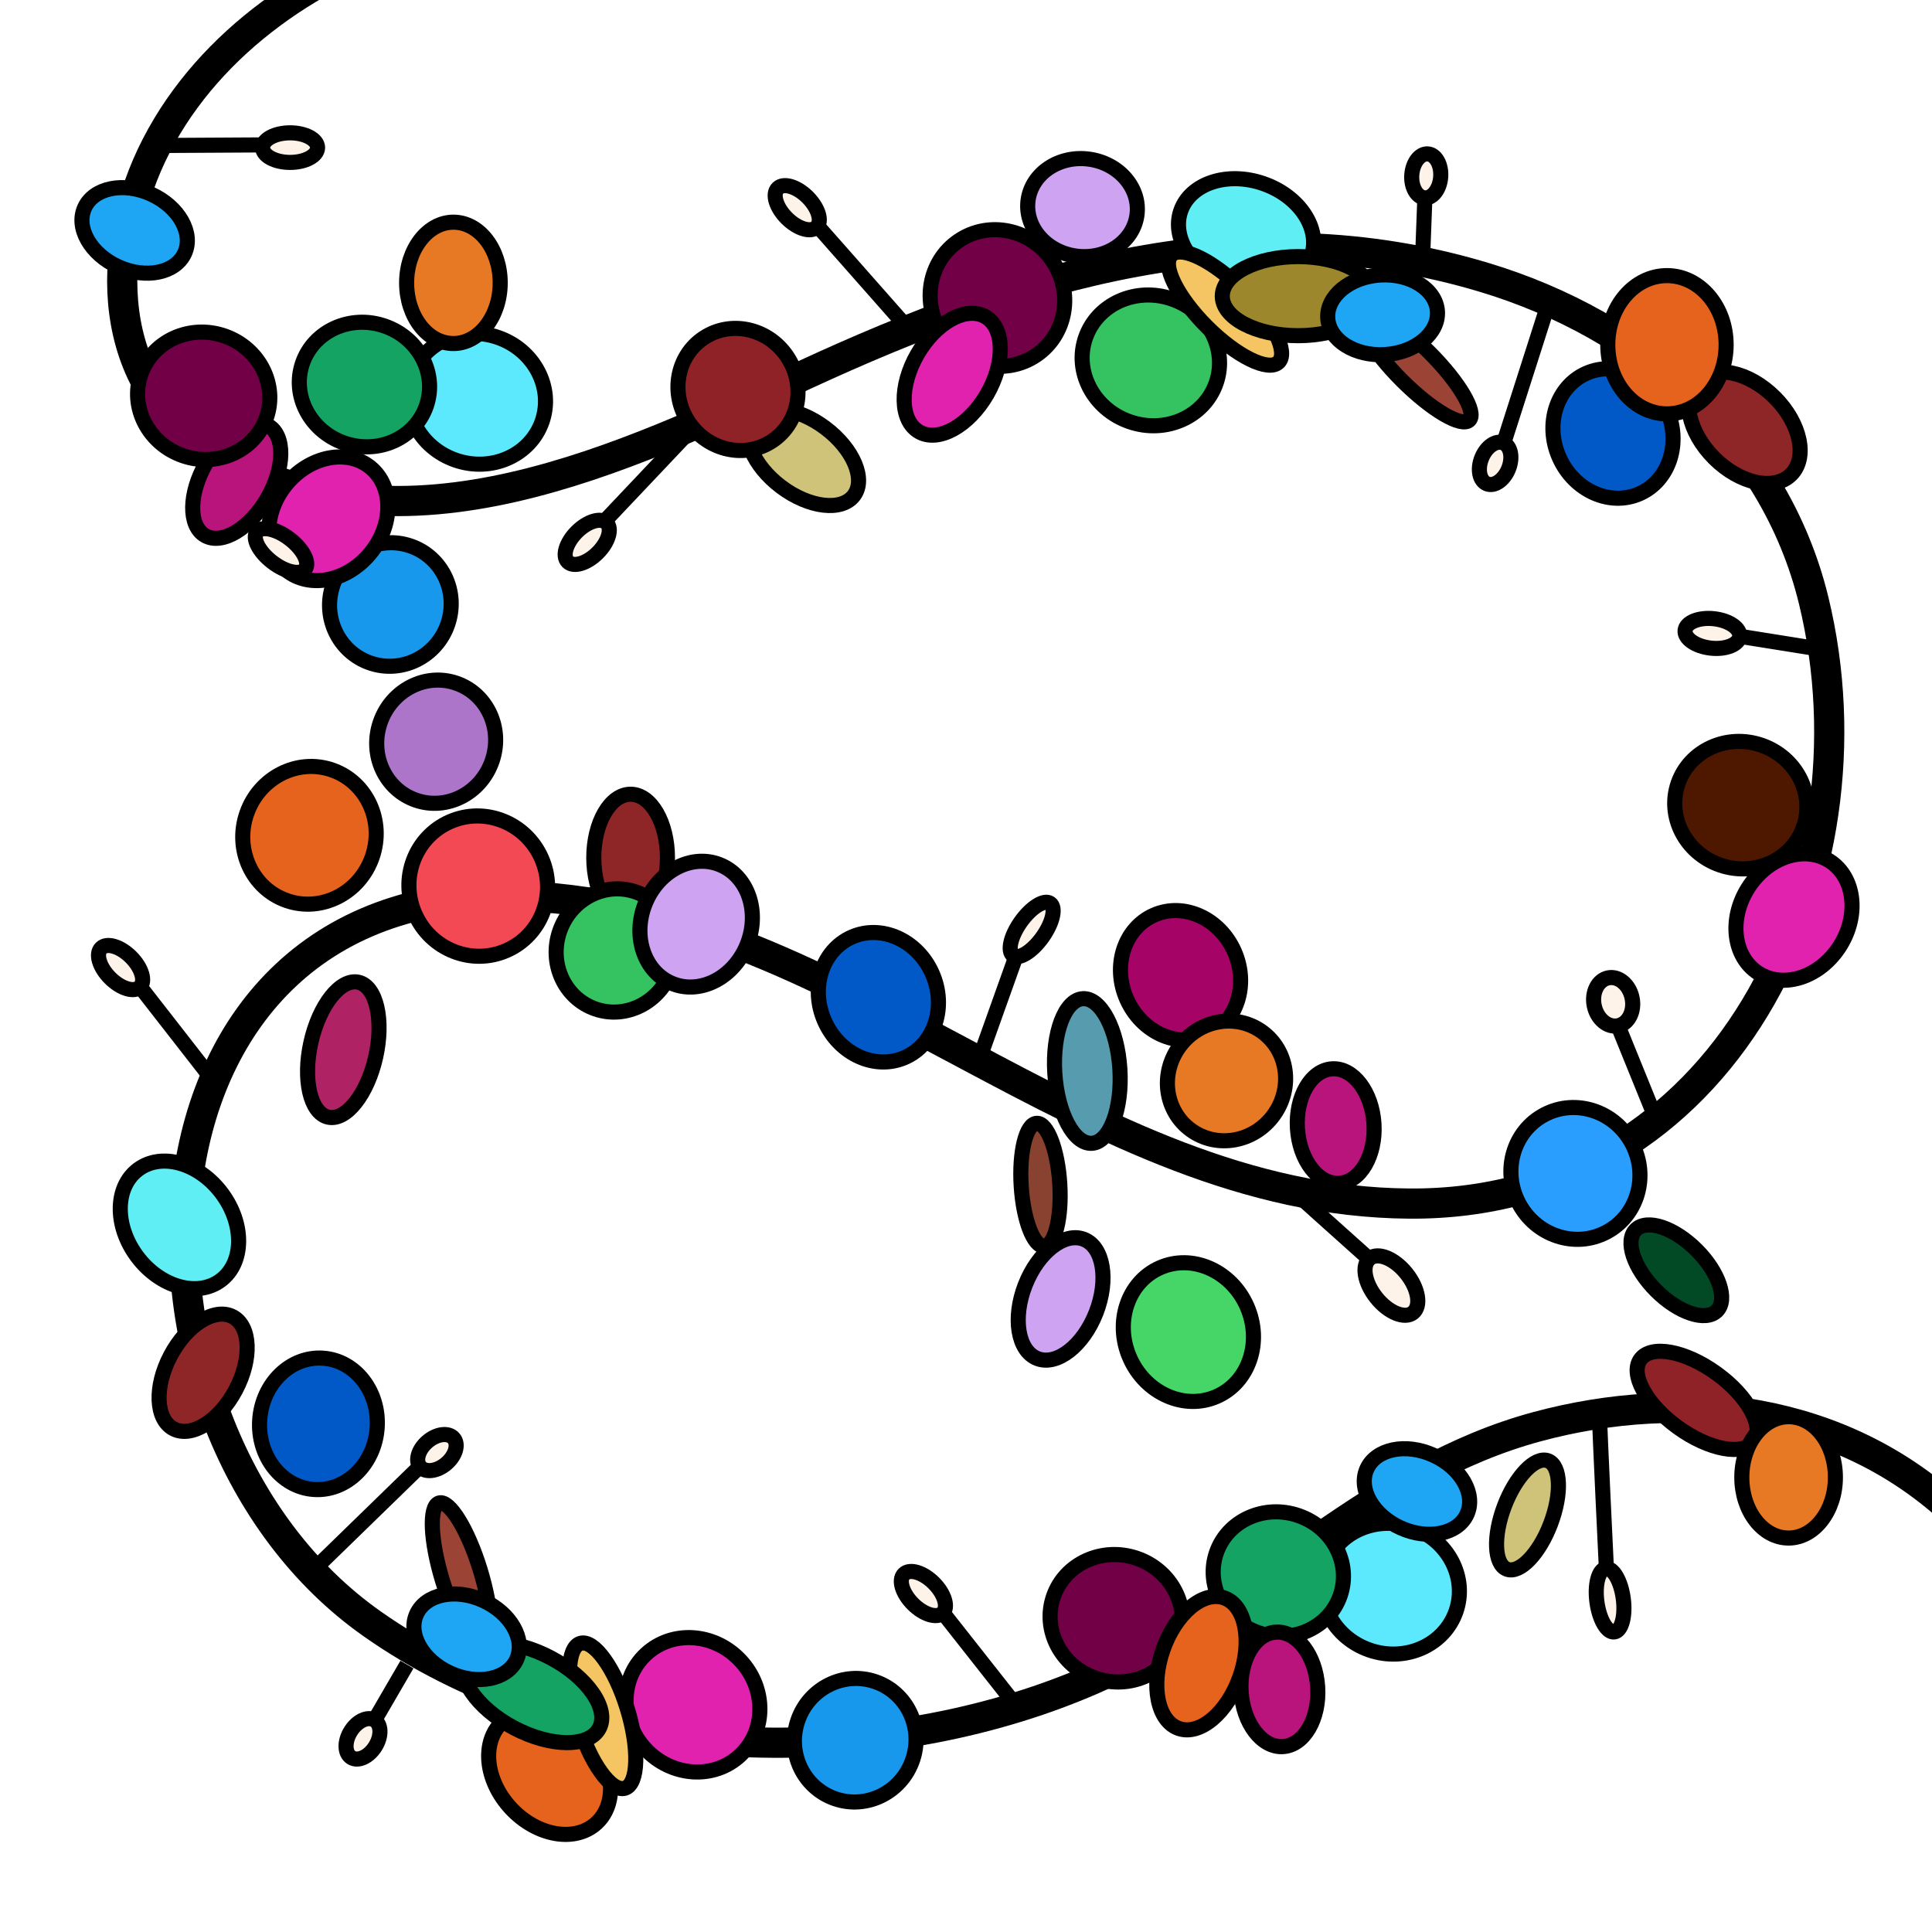 <?xml version="1.0" encoding="UTF-8"?> <svg xmlns="http://www.w3.org/2000/svg" id="Layer_1" viewBox="0 0 64 64"><path d="M14.19-2.1c-3.68,1.06-7.22,3.45-9.01,6.92-1.76,3.41-1.71,7.97,1.9,10.14,6.29,3.78,13.63.2,19.57-2.54,7.16-3.31,14.61-5.61,22.52-3.23,5.18,1.56,9.6,5.32,10.91,10.7,2.25,9.26-2.97,20.06-13.4,19.98-10.76-.08-18.66-9.72-29.26-10.18-13.84-.61-14.33,17.62-5.08,24.11,6.19,4.35,14.98,4.92,22.02,2.54.85-.29,1.68-.62,2.49-1.01,4.92-2.36,8.66-6.61,14.07-8.07,4.83-1.3,10.07-.66,13.83,2.85" style="fill: none; stroke: #000; stroke-miterlimit: 10;"></path><ellipse cx="39.36" cy="44.13" rx="2.12" ry="2.33" transform="translate(-14.48 19.69) rotate(-23.86)" style="fill: #45d667; stroke: #000; stroke-miterlimit: 10; stroke-width: .5px;"></ellipse><ellipse cx="39.11" cy="32.31" rx="1.95" ry="2.18" transform="translate(-9.73 18.58) rotate(-23.86)" style="fill: #a50366; stroke: #000; stroke-miterlimit: 10; stroke-width: .5px;"></ellipse><ellipse cx="52.19" cy="38.87" rx="2.12" ry="2.2" transform="translate(-12.08 28.66) rotate(-27.65)" style="fill: #299efe; stroke: #000; stroke-miterlimit: 10; stroke-width: .5px;"></ellipse><ellipse cx="53.43" cy="14.36" rx="1.95" ry="2.18" transform="translate(-1.24 22.84) rotate(-23.86)" style="fill: #0059c7; stroke: #000; stroke-miterlimit: 10; stroke-width: .5px;"></ellipse><ellipse cx="56.22" cy="46.39" rx="1.1" ry="2.32" transform="translate(-14.32 64.74) rotate(-54.11)" style="fill: #8f2227; stroke: #000; stroke-miterlimit: 10; stroke-width: .5px;"></ellipse><ellipse cx="40.63" cy="35.81" rx="2.01" ry="1.93" transform="translate(-12.2 47.73) rotate(-54.11)" style="fill: #e77824; stroke: #000; stroke-miterlimit: 10; stroke-width: .5px;"></ellipse><ellipse cx="35.14" cy="43.03" rx="2.12" ry="1.26" transform="translate(-17.73 60.11) rotate(-68.67)" style="fill: #cda3f2; stroke: #000; stroke-miterlimit: 10; stroke-width: .5px;"></ellipse><ellipse cx="34.17" cy="30.79" rx="1.06" ry=".44" transform="translate(-10.72 40.79) rotate(-54.58)" style="fill: #fef3e8; stroke: #000; stroke-miterlimit: 10; stroke-width: .5px;"></ellipse><ellipse cx="53.44" cy="33.18" rx=".64" ry=".81" transform="translate(-5.59 11.45) rotate(-11.62)" style="fill: #fef3e8; stroke: #000; stroke-miterlimit: 10; stroke-width: .5px;"></ellipse><ellipse cx="15.84" cy="29.36" rx="2.29" ry="2.33" transform="translate(-10.52 8.91) rotate(-23.86)" style="fill: #f34954; stroke: #000; stroke-miterlimit: 10; stroke-width: .5px;"></ellipse><ellipse cx="41.27" cy="7.74" rx="1.75" ry="2.29" transform="translate(20.44 44.19) rotate(-70.87)" style="fill: #60eef5; stroke: #000; stroke-miterlimit: 10; stroke-width: .5px;"></ellipse><ellipse cx="38.12" cy="11.94" rx="2.15" ry="2.29" transform="translate(14.35 44.04) rotate(-70.87)" style="fill: #35c260; stroke: #000; stroke-miterlimit: 10; stroke-width: .5px;"></ellipse><ellipse cx="15.79" cy="13.21" rx="2.15" ry="2.29" transform="translate(-1.86 23.8) rotate(-70.87)" style="fill: #5ce9fd; stroke: #000; stroke-miterlimit: 10; stroke-width: .5px;"></ellipse><ellipse cx="12.07" cy="12.73" rx="2.05" ry="2.17" transform="translate(-3.91 19.97) rotate(-70.87)" style="fill: #14a363; stroke: #000; stroke-miterlimit: 10; stroke-width: .5px;"></ellipse><ellipse cx="14.45" cy="24.57" rx="2.05" ry="1.96" transform="translate(-13.5 30.17) rotate(-70.87)" style="fill: #ac75ca; stroke: #000; stroke-miterlimit: 10; stroke-width: .5px;"></ellipse><ellipse cx="10.25" cy="27.66" rx="2.29" ry="2.2" transform="translate(-19.24 28.29) rotate(-70.87)" style="fill: #e6631e; stroke: #000; stroke-miterlimit: 10; stroke-width: .5px;"></ellipse><ellipse cx="40.58" cy="10.22" rx=".85" ry="2.51" transform="translate(4.66 31.69) rotate(-45)" style="fill: #f4c562; stroke: #000; stroke-miterlimit: 10; stroke-width: .5px;"></ellipse><ellipse cx="7.85" cy="15.92" rx="2.1" ry="1.17" transform="translate(-9.87 14.76) rotate(-60)" style="fill: #b8147b; stroke: #000; stroke-miterlimit: 10; stroke-width: .5px;"></ellipse><ellipse cx="12.93" cy="20.02" rx="2.05" ry="2.01" transform="translate(-10.22 25.68) rotate(-70.87)" style="fill: #1798ec; stroke: #000; stroke-miterlimit: 10; stroke-width: .5px;"></ellipse><ellipse cx="10.88" cy="17.19" rx="2.2" ry="1.8" transform="translate(-9.31 14.66) rotate(-50.54)" style="fill: #e022af; stroke: #000; stroke-miterlimit: 10; stroke-width: .5px;"></ellipse><ellipse cx="9.31" cy="18.24" rx=".48" ry="1.01" transform="translate(-10.82 14.47) rotate(-52.36)" style="fill: #fef3e8; stroke: #000; stroke-miterlimit: 10; stroke-width: .5px;"></ellipse><ellipse cx="49.53" cy="15.35" rx=".73" ry=".48" transform="translate(16.91 55.66) rotate(-68.24)" style="fill: #fef3e8; stroke: #000; stroke-miterlimit: 10; stroke-width: .5px;"></ellipse><ellipse cx="47.25" cy="5.83" rx=".73" ry=".48" transform="translate(38.11 52.55) rotate(-85.97)" style="fill: #fef3e8; stroke: #000; stroke-miterlimit: 10; stroke-width: .5px;"></ellipse><ellipse cx="55.53" cy="42.08" rx=".95" ry="1.9" transform="translate(-13.49 51.59) rotate(-45)" style="fill: #024a25; stroke: #000; stroke-miterlimit: 10; stroke-width: .5px;"></ellipse><ellipse cx="46.09" cy="42.58" rx=".64" ry="1.15" transform="translate(-16.49 38.02) rotate(-38.56)" style="fill: #fef3e8; stroke: #000; stroke-miterlimit: 10; stroke-width: .5px;"></ellipse><ellipse cx="19.45" cy="17.96" rx=".91" ry=".49" transform="translate(-7 19.02) rotate(-45)" style="fill: #fef3e8; stroke: #000; stroke-miterlimit: 10; stroke-width: .5px;"></ellipse><ellipse cx="11.37" cy="34.77" rx="2.29" ry="1.1" transform="translate(-25.04 38.29) rotate(-77.41)" style="fill: #af2263; stroke: #000; stroke-miterlimit: 10; stroke-width: .5px;"></ellipse><ellipse cx="50.61" cy="50.19" rx="1.92" ry=".82" transform="translate(-14.27 79.72) rotate(-69.24)" style="fill: #cfc37a; stroke: #000; stroke-miterlimit: 10; stroke-width: .5px;"></ellipse><ellipse cx="46.9" cy="12.14" rx=".65" ry="2.51" transform="translate(5.15 36.72) rotate(-45)" style="fill: #9b4335; stroke: #000; stroke-miterlimit: 10; stroke-width: .5px;"></ellipse><ellipse cx="43" cy="9.81" rx="2.51" ry="1.31" style="fill: #9c872c; stroke: #000; stroke-miterlimit: 10; stroke-width: .5px;"></ellipse><ellipse cx="57.67" cy="26.66" rx="2.1" ry="2.2" transform="translate(13.58 72.42) rotate(-70.87)" style="fill: #4e1700; stroke: #000; stroke-miterlimit: 10; stroke-width: .5px;"></ellipse><ellipse cx="6.75" cy="13.12" rx="2.1" ry="2.2" transform="translate(-7.86 15.19) rotate(-70.87)" style="fill: #710047; stroke: #000; stroke-miterlimit: 10; stroke-width: .5px;"></ellipse><ellipse cx="57.79" cy="14.16" rx="1.42" ry="2.19" transform="translate(6.91 45.02) rotate(-45)" style="fill: #8e2628; stroke: #000; stroke-miterlimit: 10; stroke-width: .5px;"></ellipse><ellipse cx="45.8" cy="10.43" rx="1.82" ry="1.32" transform="translate(-.56 2.87) rotate(-3.57)" style="fill: #1ea5f4; stroke: #000; stroke-miterlimit: 10; stroke-width: .5px;"></ellipse><ellipse cx="36.02" cy="35.48" rx="1.08" ry="2.4" transform="translate(-2.14 2.31) rotate(-3.57)" style="fill: #579baf; stroke: #000; stroke-miterlimit: 10; stroke-width: .5px;"></ellipse><ellipse cx="34.47" cy="39.25" rx=".64" ry="2.04" transform="translate(-2.38 2.22) rotate(-3.57)" style="fill: #894230; stroke: #000; stroke-miterlimit: 10; stroke-width: .5px;"></ellipse><ellipse cx="56.73" cy="20.98" rx=".49" ry=".91" transform="translate(29.59 75.04) rotate(-83.64)" style="fill: #fef3e8; stroke: #000; stroke-miterlimit: 10; stroke-width: .5px;"></ellipse><line x1="19.91" y1="17.39" x2="23.09" y2="14.03" style="fill: #0059c7; stroke: #000; stroke-miterlimit: 10; stroke-width: .5px;"></line><line x1="47.2" y1="6.56" x2="47.12" y2="8.69" style="fill: #0059c7; stroke: #000; stroke-miterlimit: 10; stroke-width: .5px;"></line><line x1="49.78" y1="14.78" x2="51.19" y2="10.37" style="fill: #0059c7; stroke: #000; stroke-miterlimit: 10; stroke-width: .5px;"></line><line x1="57.64" y1="21.08" x2="60.33" y2="21.51" style="fill: #0059c7; stroke: #000; stroke-miterlimit: 10; stroke-width: .5px;"></line><line x1="53.6" y1="33.98" x2="54.85" y2="37.06" style="fill: #fef3e8; stroke: #000; stroke-miterlimit: 10; stroke-width: .5px;"></line><path d="M45.45,41.79c-.74-.66-2.32-2.08-2.32-2.08" style="fill: #fef3e8; stroke: #000; stroke-miterlimit: 10; stroke-width: .5px;"></path><line x1="32.42" y1="35.14" x2="33.74" y2="31.44" style="fill: #fef3e8; stroke: #000; stroke-miterlimit: 10; stroke-width: .5px;"></line><ellipse cx="10.55" cy="47.17" rx="2.18" ry="1.95" transform="translate(-37.25 54.35) rotate(-85.94)" style="fill: #0059c7; stroke: #000; stroke-miterlimit: 10; stroke-width: .5px;"></ellipse><ellipse cx="18.2" cy="58.72" rx="1.75" ry="2.29" transform="translate(-35.13 28.14) rotate(-42.96)" style="fill: #e6631e; stroke: #000; stroke-miterlimit: 10; stroke-width: .5px;"></ellipse><ellipse cx="22.95" cy="56.48" rx="2.15" ry="2.29" transform="translate(-32.33 30.78) rotate(-42.96)" style="fill: #e022af; stroke: #000; stroke-miterlimit: 10; stroke-width: .5px;"></ellipse><ellipse cx="19.97" cy="56.84" rx=".85" ry="2.51" transform="translate(-15.82 8.37) rotate(-17.08)" style="fill: #f4c562; stroke: #000; stroke-miterlimit: 10; stroke-width: .5px;"></ellipse><ellipse cx="14.47" cy="48.12" rx=".73" ry=".48" transform="translate(-27.7 20.8) rotate(-40.33)" style="fill: #fef3e8; stroke: #000; stroke-miterlimit: 10; stroke-width: .5px;"></ellipse><ellipse cx="12.02" cy="57.6" rx=".73" ry=".48" transform="translate(-43.21 37.32) rotate(-58.05)" style="fill: #fef3e8; stroke: #000; stroke-miterlimit: 10; stroke-width: .5px;"></ellipse><ellipse cx="15.29" cy="52.19" rx=".65" ry="2.51" transform="translate(-14.66 6.79) rotate(-17.08)" style="fill: #9b4335; stroke: #000; stroke-miterlimit: 10; stroke-width: .5px;"></ellipse><ellipse cx="17.64" cy="56.07" rx="1.31" ry="2.51" transform="translate(-40.17 45.41) rotate(-62.08)" style="fill: #14a363; stroke: #000; stroke-miterlimit: 10; stroke-width: .5px;"></ellipse><ellipse cx="6.73" cy="45.47" rx="2.1" ry="1.22" transform="translate(-36.6 30.13) rotate(-62.08)" style="fill: #8e2628; stroke: #000; stroke-miterlimit: 10; stroke-width: .5px;"></ellipse><ellipse cx="15.45" cy="54.22" rx="1.32" ry="1.82" transform="translate(-40.31 45.94) rotate(-65.65)" style="fill: #1ea5f4; stroke: #000; stroke-miterlimit: 10; stroke-width: .5px;"></ellipse><line x1="12.41" y1="56.98" x2="13.48" y2="55.14" style="fill: #0059c7; stroke: #000; stroke-miterlimit: 10; stroke-width: .5px;"></line><line x1="13.98" y1="48.51" x2="10.66" y2="51.74" style="fill: #0059c7; stroke: #000; stroke-miterlimit: 10; stroke-width: .5px;"></line><ellipse cx="46.06" cy="52.62" rx="2.15" ry="2.29" transform="translate(-18.74 78.9) rotate(-70.87)" style="fill: #5ce9fd; stroke: #000; stroke-miterlimit: 10; stroke-width: .5px;"></ellipse><ellipse cx="42.34" cy="52.14" rx="2.05" ry="2.17" transform="translate(-20.79 75.06) rotate(-70.87)" style="fill: #14a363; stroke: #000; stroke-miterlimit: 10; stroke-width: .5px;"></ellipse><ellipse cx="36.97" cy="53.6" rx="2.1" ry="2.2" transform="translate(-25.78 70.97) rotate(-70.87)" style="fill: #710047; stroke: #000; stroke-miterlimit: 10; stroke-width: .5px;"></ellipse><ellipse cx="20.89" cy="28.41" rx="1.22" ry="2.1" style="fill: #8e2628; stroke: #000; stroke-miterlimit: 10; stroke-width: .5px;"></ellipse><path d="M15.02,11.38c-.86,0-1.55-.9-1.55-2.01,0-1.11.7-2.01,1.55-2.01.86,0,1.55.9,1.55,2.01,0,1.11-.7,2.01-1.55,2.01Z" style="fill: #e77824; stroke: #000; stroke-miterlimit: 10; stroke-width: .5px;"></path><ellipse cx="20.39" cy="31.49" rx="2.05" ry="1.96" transform="translate(-16.04 40.43) rotate(-70.87)" style="fill: #35c260; stroke: #000; stroke-miterlimit: 10; stroke-width: .5px;"></ellipse><ellipse cx="23.06" cy="30.61" rx="2.12" ry="1.82" transform="translate(-13.84 40.96) rotate(-68.67)" style="fill: #cda3f2; stroke: #000; stroke-miterlimit: 10; stroke-width: .5px;"></ellipse><ellipse cx="35.86" cy="6.87" rx="1.62" ry="1.82" transform="translate(24.06 41.43) rotate(-81.99)" style="fill: #cda3f2; stroke: #000; stroke-miterlimit: 10; stroke-width: .5px;"></ellipse><ellipse cx="39.8" cy="55.1" rx="2.29" ry="1.35" transform="translate(-25.3 74.64) rotate(-70.87)" style="fill: #e6631e; stroke: #000; stroke-miterlimit: 10; stroke-width: .5px;"></ellipse><line x1="31.24" y1="53.43" x2="33.73" y2="56.59" style="fill: #e6631e; stroke: #000; stroke-miterlimit: 10; stroke-width: .5px;"></line><line x1="26.91" y1="7.29" x2="30.07" y2="10.87" style="fill: #e6631e; stroke: #000; stroke-miterlimit: 10; stroke-width: .5px;"></line><line x1="4.55" y1="32.57" x2="6.88" y2="35.56" style="fill: #e6631e; stroke: #000; stroke-miterlimit: 10; stroke-width: .5px;"></line><ellipse cx="26.41" cy="6.88" rx=".49" ry=".91" transform="translate(2.87 20.69) rotate(-45)" style="fill: #fef3e8; stroke: #000; stroke-miterlimit: 10; stroke-width: .5px;"></ellipse><ellipse cx="3.99" cy="32.05" rx=".49" ry=".91" transform="translate(-21.49 12.21) rotate(-45)" style="fill: #fef3e8; stroke: #000; stroke-miterlimit: 10; stroke-width: .5px;"></ellipse><ellipse cx="30.59" cy="52.79" rx=".49" ry=".91" transform="translate(-28.37 37.09) rotate(-45)" style="fill: #fef3e8; stroke: #000; stroke-miterlimit: 10; stroke-width: .5px;"></ellipse><line x1="5.19" y1="4.82" x2="8.79" y2="4.8" style="fill: #fef3e8; stroke: #000; stroke-miterlimit: 10; stroke-width: .5px;"></line><ellipse cx="9.61" cy="4.89" rx=".91" ry=".49" style="fill: #fef3e8; stroke: #000; stroke-miterlimit: 10; stroke-width: .5px;"></ellipse><ellipse cx="29.1" cy="33.04" rx="1.95" ry="2.18" transform="translate(-10.88 14.59) rotate(-23.86)" style="fill: #0059c7; stroke: #000; stroke-miterlimit: 10; stroke-width: .5px;"></ellipse><ellipse cx="59.42" cy="30.38" rx="2.2" ry="1.8" transform="translate(2.01 64.39) rotate(-57.72)" style="fill: #e022af; stroke: #000; stroke-miterlimit: 10; stroke-width: .5px;"></ellipse><ellipse cx="5.94" cy="40.58" rx="1.75" ry="2.29" transform="translate(-23.09 11.61) rotate(-36.74)" style="fill: #60eef5; stroke: #000; stroke-miterlimit: 10; stroke-width: .5px;"></ellipse><ellipse cx="28.33" cy="57.65" rx="2.05" ry="2.01" transform="translate(-35.42 65.52) rotate(-70.87)" style="fill: #1798ec; stroke: #000; stroke-miterlimit: 10; stroke-width: .5px;"></ellipse><ellipse cx="33.04" cy="9.87" rx="2.2" ry="2.29" transform="translate(.12 20.13) rotate(-33.94)" style="fill: #710047; stroke: #000; stroke-miterlimit: 10; stroke-width: .5px;"></ellipse><ellipse cx="26.61" cy="15.15" rx="1.22" ry="2.1" transform="translate(-1.49 27.32) rotate(-53.07)" style="fill: #cfc37a; stroke: #000; stroke-miterlimit: 10; stroke-width: .5px;"></ellipse><ellipse cx="24.45" cy="12.9" rx="1.96" ry="2.05" transform="translate(-3.04 15.85) rotate(-33.94)" style="fill: #8f2227; stroke: #000; stroke-miterlimit: 10; stroke-width: .5px;"></ellipse><ellipse cx="4.46" cy="7.63" rx="1.32" ry="1.82" transform="translate(-4.33 8.55) rotate(-65.65)" style="fill: #1ea5f4; stroke: #000; stroke-miterlimit: 10; stroke-width: .5px;"></ellipse><ellipse cx="46.94" cy="49.41" rx="1.32" ry="1.82" transform="translate(-17.43 71.8) rotate(-65.65)" style="fill: #1ea5f4; stroke: #000; stroke-miterlimit: 10; stroke-width: .5px;"></ellipse><ellipse cx="31.55" cy="12.4" rx="2.2" ry="1.33" transform="translate(5.03 33.52) rotate(-60)" style="fill: #e022af; stroke: #000; stroke-miterlimit: 10; stroke-width: .5px;"></ellipse><ellipse cx="55.22" cy="11.42" rx="1.96" ry="2.29" style="fill: #e6631e; stroke: #000; stroke-miterlimit: 10; stroke-width: .5px;"></ellipse><path d="M52.99,47c0,.33.22,4.88.22,4.88" style="fill: #e6631e; stroke: #000; stroke-miterlimit: 10; stroke-width: .5px;"></path><ellipse cx="53.33" cy="53.01" rx=".44" ry="1.06" transform="translate(-6.56 7.55) rotate(-7.63)" style="fill: #fef3e8; stroke: #000; stroke-miterlimit: 10; stroke-width: .5px;"></ellipse><path d="M59.25,50.95c-.86,0-1.55-.9-1.55-2.01s.7-2.01,1.55-2.01c.86,0,1.55.9,1.55,2.01,0,1.11-.7,2.01-1.55,2.01Z" style="fill: #e77824; stroke: #000; stroke-miterlimit: 10; stroke-width: .5px;"></path><ellipse cx="44.25" cy="37.3" rx="1.27" ry="1.9" transform="translate(-2.24 2.83) rotate(-3.57)" style="fill: #b8147b; stroke: #000; stroke-miterlimit: 10; stroke-width: .5px;"></ellipse><ellipse cx="42.38" cy="55.96" rx="1.27" ry="1.9" transform="translate(-3.4 2.75) rotate(-3.57)" style="fill: #b8147b; stroke: #000; stroke-miterlimit: 10; stroke-width: .5px;"></ellipse></svg> 
